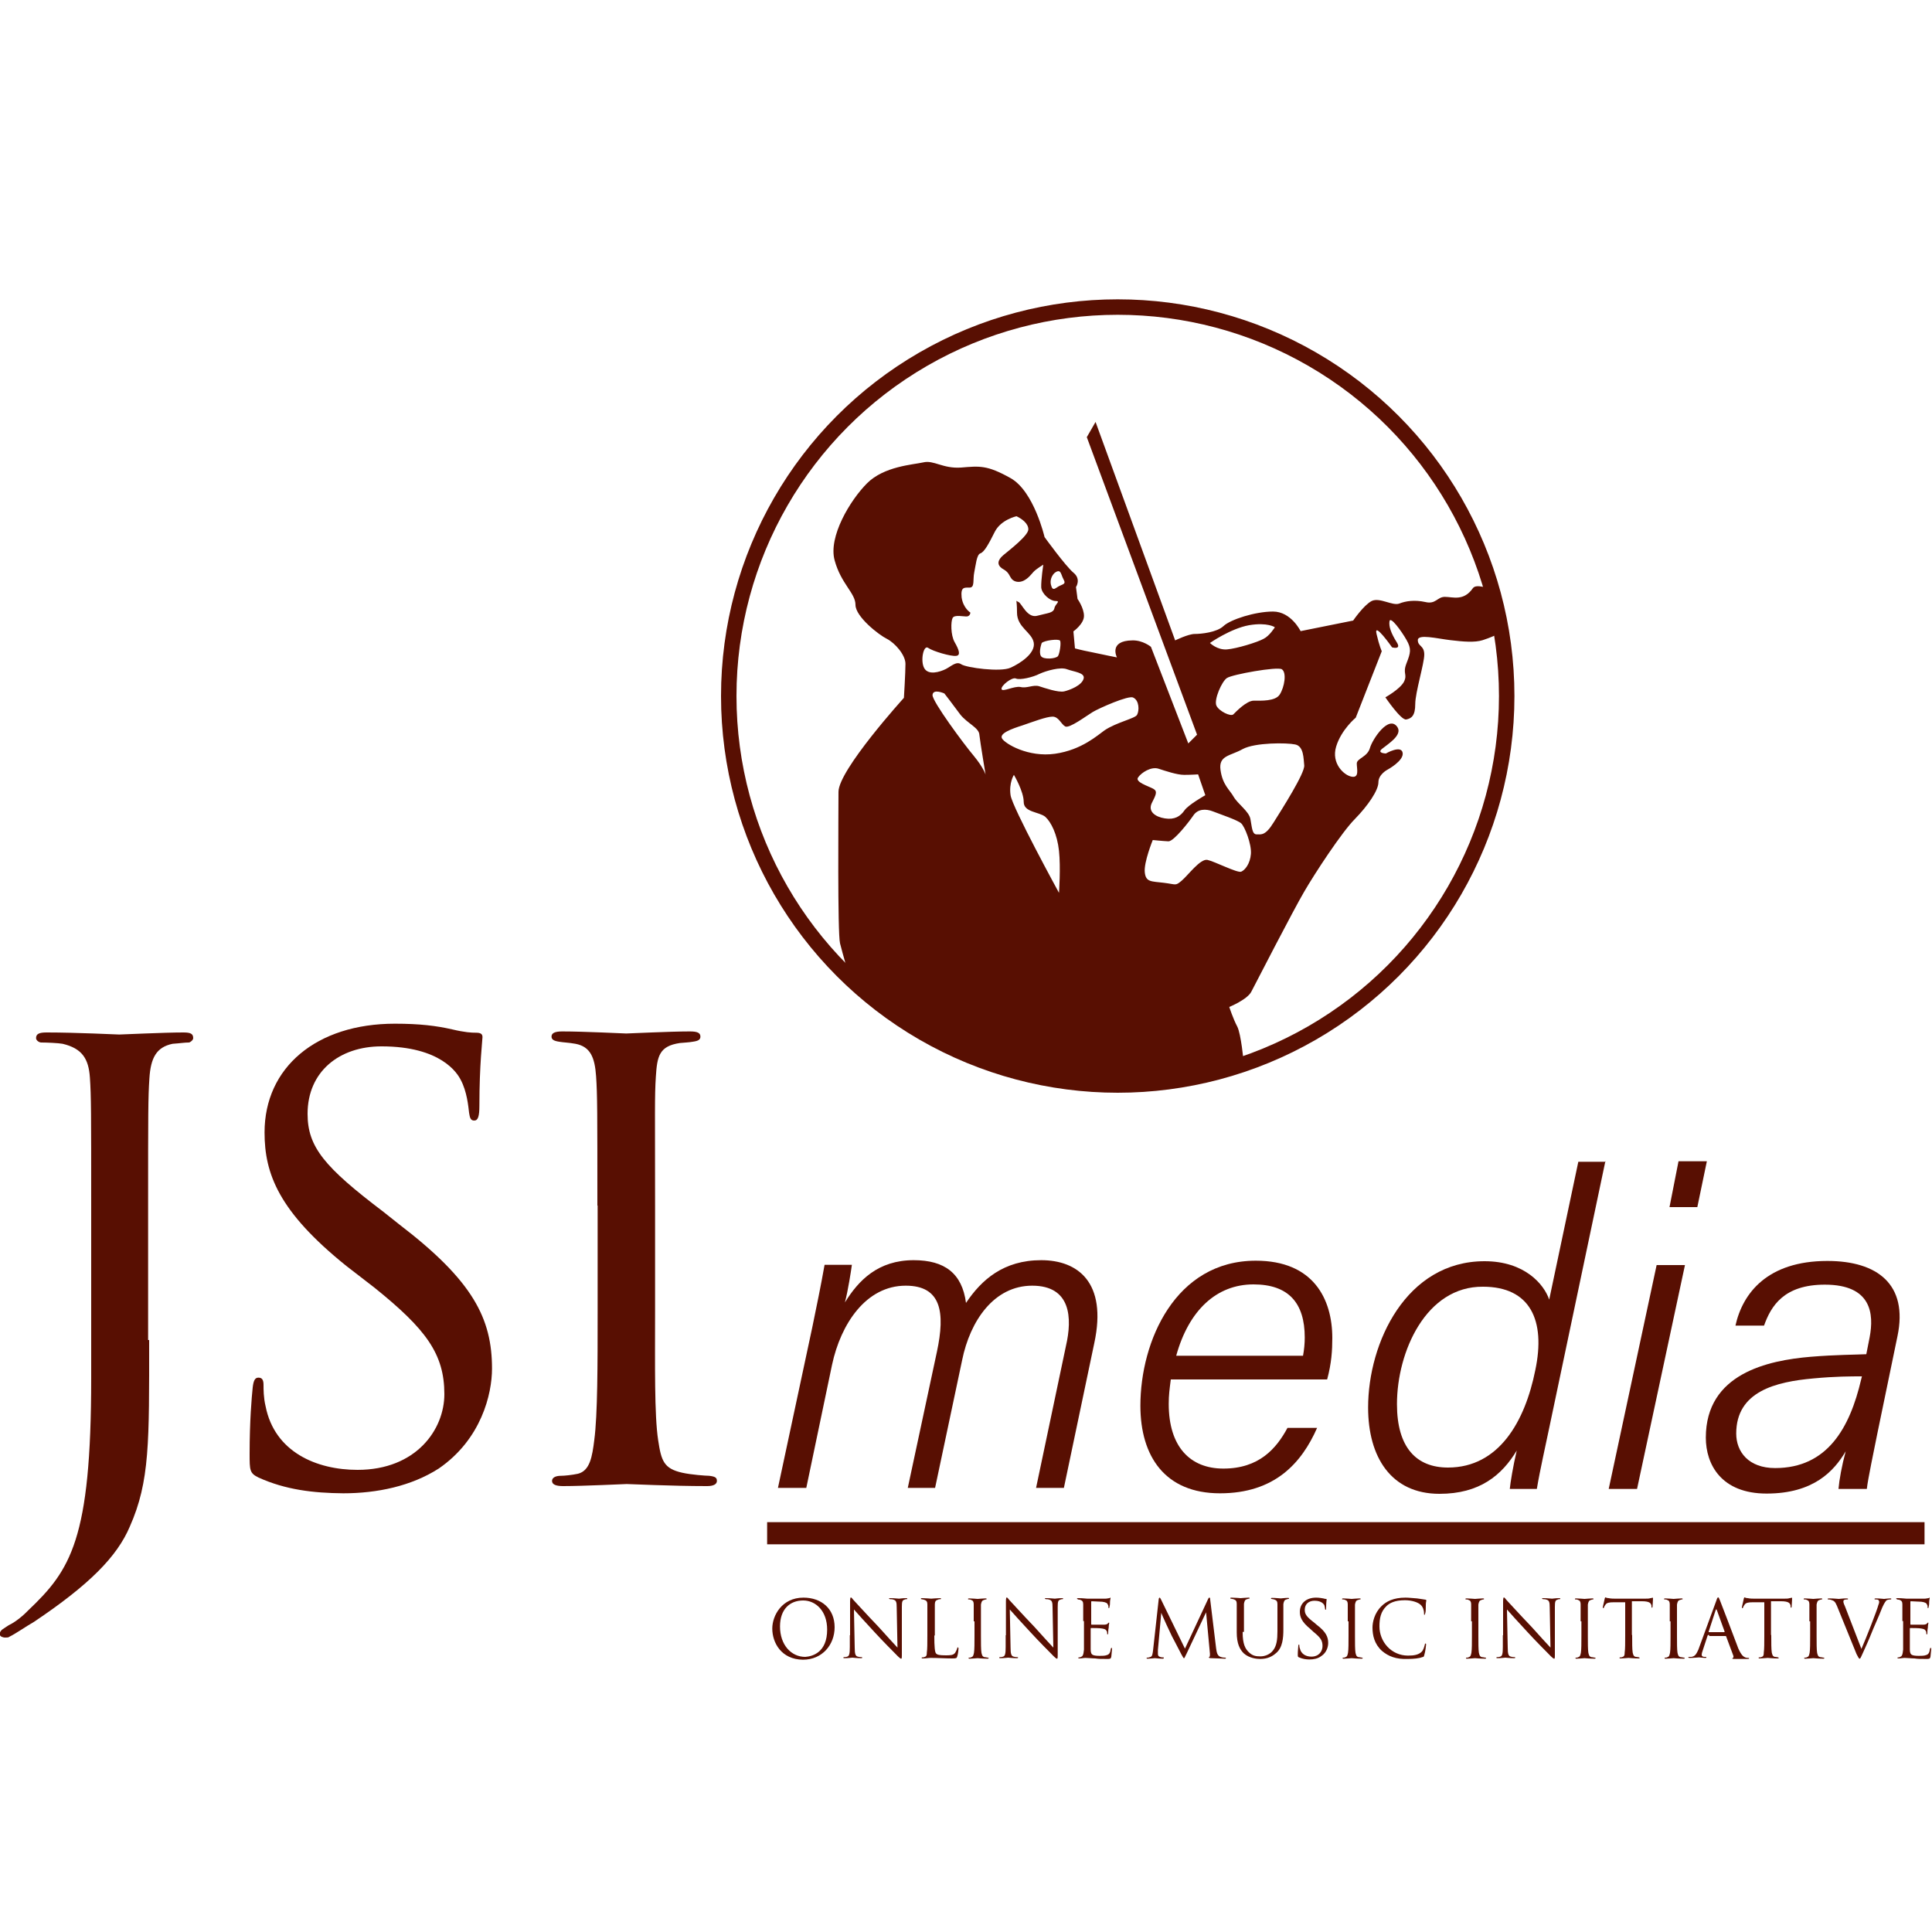 <?xml version="1.0" encoding="utf-8"?>
<!-- Generator: Adobe Illustrator 22.0.1, SVG Export Plug-In . SVG Version: 6.00 Build 0)  -->
<svg version="1.1" id="Layer_1" xmlns="http://www.w3.org/2000/svg" xmlns:xlink="http://www.w3.org/1999/xlink" x="0px" y="0px"
	 viewBox="0 0 750 750" style="enable-background:new 0 0 750 750;" xml:space="preserve">
<style type="text/css">
	.st0{fill:#580F02;}
	.st1{fill:none;stroke:#580F02;stroke-width:6;}
</style>
<g>
	<path class="st0" d="M57.9,520.2c0,39.5,0.3,54.8-7.5,72.4c-5,11.8-15.9,22.7-37.2,37c-3,1.7-7.1,4.6-9.6,5.8
		c-0.3,0.3-0.8,0.3-1.7,0.3c-0.5,0-2-0.3-2-1.3c0-1.7,1.7-2.2,3.5-3.5c2.8-1.3,6-4.1,7.6-5.8c16.4-15.6,24.4-27.4,24.4-90.1v-66.9
		c0-36.2,0-42.5-0.5-49.8c-0.5-7.3-3-11.3-10.6-13.1c-1.7-0.3-6-0.5-8.3-0.5c-0.8,0-2-0.8-2-1.7c0-1.7,1.3-2.2,4.1-2.2
		c11.5,0,27.4,0.8,28.2,0.8c1.2,0,17.3-0.8,24.9-0.8c2.8,0,3.8,0.5,3.8,2.2c0,0.8-1.2,1.7-1.7,1.7c-1.7,0-3.3,0.3-6.3,0.5
		c-6.3,1.3-8.5,5.5-9,13.4c-0.5,7.5-0.5,13.4-0.5,49.6v52H57.9z"/>
	<path class="st0" d="M100.4,573.6c-3.5-1.7-3.5-2.8-3.5-9.3c0-12.6,0.8-21.9,1.2-25.7c0.3-2.5,0.8-3.8,2.2-3.8s2,0.8,2,2.8
		c0,1.7,0,5,0.8,8.3c3.5,17.8,19.8,24.7,35.7,24.7c22.7,0,33.7-15.6,33.7-29.4c0-15.6-7.1-25.2-27.1-41.3l-11-8.5
		c-26.2-21.1-31.7-35.7-31.7-51.8c0-25.2,20.1-42.2,50.6-42.2c9.6,0,16.1,0.8,22.2,2.2c5.1,1.2,7.5,1.3,9.3,1.3s2.5,0.5,2.5,1.7
		s-1.2,10.6-1.2,26.6c0,4.1-0.5,5.8-2,5.8s-1.7-1.2-2-3c-0.3-2.5-0.8-8.3-3.3-12.9c-1.3-2.5-7.6-12.9-30.7-12.9
		c-16.4,0-28.7,9.8-28.7,26.2c0,12.9,6.6,20.7,29.4,38l6.3,5c28.6,21.9,35.9,36.5,35.9,55.9c0,9.8-4.1,27.4-20.7,38.8
		c-10.6,6.8-23.9,9.6-37,9.6C121.5,579.6,110.8,578.3,100.4,573.6z"/>
	<path class="st0" d="M231.9,467.9c0-36.2,0-42.8-0.5-50.1c-0.5-7.3-2.2-11.5-8-12.6c-2.8-0.5-4.6-0.5-6.3-0.8c-2-0.3-3-0.8-3-2
		c0-1.3,1.2-2,4.1-2c8.5,0,24.1,0.8,24.9,0.8c1.2,0,16.9-0.8,24.7-0.8c2.8,0,4.1,0.5,4.1,2c0,1.2-0.8,1.7-3,2c-1.7,0.3-3,0.3-5,0.5
		c-8,1.2-8.8,5.1-9.3,13.1c-0.5,7.5-0.3,13.8-0.3,49.8v41.2c0,21.1-0.3,40.3,1.2,50.1c1.2,8,2.2,11,9.3,12.6
		c3.5,0.8,9.3,1.2,10.5,1.2c2.5,0.3,3,0.8,3,2s-1.2,2-3.8,2c-13.9,0-29.9-0.8-31.2-0.8c-0.8,0-16.9,0.8-24.7,0.8
		c-2.5,0-4.3-0.5-4.3-2c0-1.2,1.2-2,3.5-2c1.3,0,4.3-0.3,6.6-0.8c4.6-1.2,5.5-6.6,6.3-13.1c1.3-9.8,1.3-29.4,1.3-49.8v-41.2H231.9z"
		/>
</g>
<g>
	<path class="st0" d="M315.3,515.4c1.7-8.3,3.3-15.9,4.8-24.4h10.6c-0.3,2.3-1.5,10-2.7,14.6c5.3-8.6,12.9-16.4,26.7-16.4
		c12,0,18.8,5.1,20.3,16.6c6-9,14.6-16.6,29.2-16.6c14.1,0,25.7,8.5,20.6,32.2L413,577.6h-10.8l11.6-55.1c2.5-10.8,2-23.4-13.1-23.4
		c-14.8,0-24.1,13.6-27.2,28.9l-10.5,49.6h-10.6l11.3-52.8c3.3-15.4,1.7-25.7-12.1-25.7c-15.4,0-25.2,14.8-28.6,30.7l-10,47.8h-11
		L315.3,515.4z"/>
	<path class="st0" d="M454.5,535.5c-0.5,4-0.8,6-0.8,9.5c0,16.6,8.3,25.1,21.2,25.1c13.9,0,20.6-7.8,24.9-15.8h11.5
		c-6,13.6-16.4,25.4-37.7,25.4s-30.9-14.3-30.9-34c0-25.1,13.6-56.3,44.8-56.3c22.4,0,29.7,14.9,29.7,30c0,4.8-0.3,9.8-2,16.1
		L454.5,535.5L454.5,535.5z M505.8,526.5c0.5-2.7,0.7-5,0.7-7.3c0-13.4-6.3-20.6-19.9-20.6c-14.3,0-25.1,10-30,27.7h49.3V526.5z"/>
	<path class="st0" d="M623.2,450.8l-21.6,102.6c-1.7,8.3-3.7,16.8-5,24.6h-10.5c0.2-2.3,1.3-9,2.7-14.9c-5.8,9.6-14.4,16.8-30,16.8
		c-18.8,0-27.7-14.3-27.7-33.5c0-25.2,14.8-56.8,45.2-56.8c15.6,0,23.1,9,25.1,14.9l11.3-53.5h10.6V450.8z M542.3,545.1
		c0,16.9,7.6,24.6,19.8,24.6c19.8,0,29.9-17.9,33.9-37.8c4.1-19.4-2-32.4-20.3-32.4C553.6,499.3,542.3,524.7,542.3,545.1z"/>
	<path class="st0" d="M643.1,491.1h11L635.5,578h-11L643.1,491.1z M651.6,450.8h11l-3.7,17.8h-10.8L651.6,450.8z"/>
	<path class="st0" d="M728.8,556.4c-1.3,6.6-3.7,17.8-4.1,21.6h-11c0.3-3.5,1.3-9.1,2.8-14.6c-4.5,7.6-12.4,16.4-30.7,16.4
		c-17.6,0-23.6-11.3-23.6-21.7c0-24.9,24.1-30,40.7-31.4c9.6-0.8,17.6-0.8,21.6-1l1.3-6.6c1.7-9,0.8-20.4-17.4-20.4
		c-15.9,0-20.9,8.3-23.6,15.9h-11.1c2.8-12.6,12.4-25.1,35.7-25.1c19.4,0,31.4,9.1,27.2,29.2L728.8,556.4z M722.8,534.3
		c-4.3,0-10.3,0-18.8,0.8c-14.6,1.3-30,5-30,21.4c0,7.1,4.8,13.4,15.1,13.4c20.3,0,29-15.6,33.4-34.4L722.8,534.3z"/>
	<path class="st0" d="M297.8,599.5v-8.6h449.3v8.6H297.8z"/>
</g>
<g id="Violin_Man">
	<path class="st0" d="M579.7,236.4c1.5,4.1,1,10.1,1,10.1s-2,1-5.1,2c-3.1,1-7.6,0.6-12.6,0c-5.1-0.6-12.6-2.5-12.6,0
		c0,2.5,2.5,2,2.5,5.6c0,3.5-3.5,14.7-3.5,19.2c0,4.6-1.5,5.6-3.5,6s-8.1-8.6-8.1-8.6s5.6-3.1,7.2-6c1.5-3.1-0.6-3.1,1-7.2
		s2-5.6,0-9.1c-2-3.5-6.3-9.4-6.6-7.2c-0.3,2,0.6,4.6,2.8,8.1c2,3.1-1.8,2-1.8,2s-7.3-10.4-6-5.1c1,4.4,2,6.6,2,6.6l-10.1,25.8
		c0,0-5.6,4.6-7.6,11.2s3.1,11.2,6,11.7c3.1,0.6,2-3.1,2-5.1s4.1-2.5,5.1-6c1-3.5,7.4-13.1,10.7-8.1c2,3.1-3.8,6.6-6,8.4
		c-2.1,1.7,1.5,1.8,1.5,1.8s5.9-3.4,6.5-0.3s-5.9,6.6-5.9,6.6s-3.5,1.8-3.5,4.9c0,3.1-4.1,9.1-9.1,14.2
		c-5.1,5.1-15.7,21.3-19.8,28.4c-4.1,7-18.8,35.5-20.4,38.6c-1.5,3.1-8.6,6-8.6,6s1.5,4.6,3.1,7.6c1.5,2.9,2.5,13.8,2.5,13.8
		s-1.5,8.3-53.8,8.6c-58.4,0.6-99.4-42.1-99.4-42.1s-2.5-8.6-3.5-12.6s-0.6-50.3-0.6-58.8s25.4-36.5,25.4-36.5s0.6-9.7,0.6-13.2
		s-4.1-8.1-7.2-9.7c-3.1-1.5-12.2-8.6-12.2-13.2s-5.6-8.1-8.1-17.3c-2.5-9.1,6-23.3,12.6-29.9c6.6-6.6,17.8-7.2,21.8-8.1
		c4.1-1,7.6,2.5,14.7,2c7.2-0.6,10.1-1,19.2,4.1c9.1,5.1,13.2,22.9,13.2,22.9s8.1,11.2,11.2,13.8c3.1,2.5,1,5.6,1,5.6l0.6,4.6
		c0,0,2.5,3.5,2.5,6.6c0,3.1-4.1,6-4.1,6l0.6,6.6c0,0,2,0.6,6.6,1.5c4.6,1,9.7,2,9.7,2s-3.4-6.5,6-6.6c4.1-0.1,7.2,2.5,7.2,2.5
		l14.5,37.5l3.4-3.4l-42.8-115.5l3.4-5.9l30.9,84.8c0,0,5.1-2.5,7.6-2.5s8.6-0.6,11.2-3.1c2.7-2.5,12.2-5.6,19.2-5.6
		c7,0,10.7,7.6,10.7,7.6l20.4-4.1c0,0,4.1-6,7.2-7.6c3.1-1.5,8.1,2,10.7,1c2.5-1,6-1.5,10.1-0.6c4.1,1,4.6-2,7.6-2
		c3.1,0,7.3,1.8,10.9-3.4c1.3-1.8,6.5,0.3,6.5,0.3S578.2,232.3,579.7,236.4z M394.6,200.4c0,0-6,1.3-8.4,6c-2.4,4.8-4.1,7.9-5.6,8.4
		s-1.8,4.6-2.4,7.4c-0.6,2.8,0.3,5.9-1.8,5.9c-2.1,0-3.5-0.3-3.1,3.8c0.6,4.2,3.4,5.9,3.4,5.9s0,1.3-1.3,1.5
		c-1.3,0.1-4.9-0.8-5.6,0.6c-0.7,1.3-0.8,6.6,0.8,9.4s2.5,5.1,0.6,5.3c-2,0.3-9.1-1.8-10.9-3.1c-1.8-1.3-3.1,5.1-1.5,7.9
		s6,1.5,8.4,0.3c2.4-1.3,4.1-3.1,6-1.8c2,1.3,15.2,3.1,19.1,1.3c3.8-1.7,9.7-5.6,9-9.7c-0.7-4.1-6.5-5.9-6.5-11.7
		c0-5.8-0.8-4.6,0.6-4.1c1.3,0.6,3.4,6.5,7.4,5.3c4.1-1.1,6-1,6.5-2.8c0.3-1.8,2.7-2.9,0.4-2.9c-2,0-5.3-2.7-5.5-5.3
		c-0.1-2.8,0.8-8.8,0.8-8.8s-2.8,1.7-3.8,2.8c-1,1.1-2,2.5-3.8,3.4s-4.1,0.6-5.1-1.3s-1.5-2.4-3.4-3.5c-1.8-1.3-1.8-3.1,0.6-5.1
		s9.7-7.6,9.7-10S396.5,201.3,394.6,200.4z M409.3,222.5c0,0-2,1.8-1.3,4.6s1.8,1,3.4,0.3c1.5-0.7,2.4-0.8,1.5-2.4
		c-0.8-1.5-0.8-2.4-1.5-3.1C410.6,221.3,409.3,222.5,409.3,222.5z M494.9,243.5c0,0-2.8-2-10-0.8c-7.2,1.3-15.2,6.9-15.2,6.9
		s2.8,2.8,6.6,2.5c3.8-0.3,11.9-2.8,14.2-4.1C492.8,246.9,494.9,243.5,494.9,243.5z M497.6,259.8c-1.8-1.1-19.2,2-21.3,3.4
		c-2,1.3-5.1,8.4-4.1,10.7c1,2.2,5.6,4.4,6.6,3.4c1-1,5.1-5.3,7.9-5.3c2.8,0,8.4,0.3,10.1-2.4C498.6,266.8,499.6,261.1,497.6,259.8z
		 M420.7,263.3c0.4-2.2-3.8-2.5-6.5-3.5c-2.5-1-8.1,0.6-10.7,1.8c-2.5,1.3-7.6,2.5-9.1,1.8s-5.9,2.8-5.6,4.1s4.9-1.3,7.4-0.8
		c2.5,0.6,4.9-1,7.2-0.3c2.2,0.7,7.4,2.5,9.7,2C415.2,267.9,420.1,266.1,420.7,263.3z M439.9,270.8c-1.7-1-13.2,4.1-15.7,5.6
		c-2.5,1.5-9.1,6.5-10.7,5.6s-2.5-3.8-4.9-3.8c-2.4,0-7.6,2-11.7,3.4c-4.1,1.3-9.1,3.1-7.9,5.1s10.1,7.4,20.6,5.9
		c10.4-1.5,16.6-7.3,19.2-9.1c4.6-3.1,11.9-4.6,12.6-6C442.3,275.9,442.3,271.9,439.9,270.8z M366.6,269.2c0,0-4.4-2-4.6,0.6
		c-0.1,2.5,12.2,19.1,16,23.6c3.8,4.6,4.6,7.3,4.6,7.3s-2.1-12.6-2.4-15.4c-0.1-2.8-4.6-4.4-7.4-7.9
		C370.1,273.7,366.6,269.2,366.6,269.2z M404.4,249.6c0,0-1.3,3.5-0.3,5.1c1,1.5,5.9,1,6.6,0c0.7-1,1.3-5.3,0.8-6
		C411,247.9,405.4,248.6,404.4,249.6z M447.5,326.1c0,0-3.5,8.6-3.1,12.5c0.4,3.9,2.5,3.5,7.4,4.1c4.9,0.6,4.4,1.3,6.9-0.8
		s7.2-8.6,10-8.1c2.8,0.6,11.5,5.1,13.1,4.6c1.5-0.6,3.5-3.1,3.8-6.9c0.3-3.8-2.4-10.7-3.8-11.9c-1.5-1.3-8.1-3.5-10.9-4.6
		s-5.9-1-7.6,1.5c-1.7,2.5-7.6,10.1-9.7,10.1C451.4,326.5,447.5,326.1,447.5,326.1z M502.8,289c-3.2-0.7-15.6-0.8-20.4,1.8
		c-4.8,2.7-9.4,2.4-8.6,8.1c0.8,5.8,3.5,7.6,5.1,10.4s5.9,5.6,6.5,8.6s0.6,6,2.4,6s3.4,0.6,6.6-4.6c3.2-5.1,12.2-19.2,11.9-22.2
		C506,294.6,506.2,289.7,502.8,289z M459.7,300.8c-2.8,0-7.2-1.5-10-2.4s-6.6,1.5-7.9,3.4c-1.3,1.8,4.1,3.4,5.9,4.4s1,2.4-0.6,5.6
		c-1.5,3.2,1.3,5.3,5.1,5.9c3.8,0.6,6-0.8,7.6-3.1c1.5-2.2,8.1-5.9,8.1-5.9l-2.8-8.1C465.3,300.6,462.5,300.8,459.7,300.8z
		 M393.6,300.8c0,0-2,3.1-1.3,7.9c0.7,4.8,18.8,37.9,18.8,37.9s0.7-9.8,0-16.3c-0.7-6.5-3.1-11.2-5.3-13.2c-2.4-2-8.4-1.7-8.4-5.8
		S393.6,300.8,393.6,300.8z"/>
	<circle class="st1" cx="433.9" cy="270.2" r="151"/>
</g>
<g>
	<path class="st0" d="M299.8,632.2c0-5,3.7-12,12.1-12c7,0,12.1,4.3,12.1,11.5c0,6.8-4.8,12.6-12.3,12.6
		C303.3,644.2,299.8,637.7,299.8,632.2z M321.1,632.6c0-7.3-4.5-11.3-9.3-11.3c-5.1,0-9,3.3-9,10.1c0,7.1,4.3,11.8,9.8,11.8
		C315.4,643,321.1,641.5,321.1,632.6z"/>
	<path class="st0" d="M330,634.7c0-11.1,0-7.1,0-13.1c0-1.2,0.2-1.5,0.3-1.5c0.2,0,0.8,0.7,1,1c0.5,0.5,5,5.5,9.8,10.5
		c3,3.3,6.3,7,7.3,8l-0.3-15.6c0-2-0.2-2.7-1.2-3c-0.5-0.2-1-0.2-1.3-0.2c-0.3,0-0.5-0.2-0.5-0.2c0-0.2,0.2-0.2,0.7-0.2
		c1.3,0,2.8,0.2,3.2,0.2c0.3,0,1.3-0.2,2.7-0.2c0.3,0,0.5,0,0.5,0.2s-0.2,0.2-0.3,0.2c-0.2,0-0.5,0-0.8,0.2c-0.8,0.2-1,0.7-1,2.8
		v17.9c0,2,0,2.2-0.3,2.2c-0.2,0-0.7-0.3-2.3-2c-0.3-0.3-4.8-4.8-8-8.3c-3.5-3.8-7-7.6-8-8.8l0.3,14.8c0,2.5,0.3,3.3,1.2,3.5
		c0.7,0.2,1.3,0.2,1.5,0.2s0.2,0,0.2,0.2s-0.2,0.2-0.5,0.2c-1.8,0-3-0.2-3.3-0.2c-0.3,0-1.5,0.2-3,0.2c-0.3,0-0.5,0-0.5-0.2
		s0.2-0.2,0.2-0.2c0.2,0,0.8,0,1.3-0.2c0.8-0.2,1-1.2,1-3.8v-4.5H330z"/>
	<path class="st0" d="M362.7,634.9c0,4.5,0.2,6.5,0.7,7c0.5,0.5,1.3,0.7,3.7,0.7c1.7,0,3,0,3.7-1c0.3-0.5,0.7-1.3,0.8-1.8
		c0-0.2,0.2-0.3,0.3-0.3s0.2,0.2,0.2,0.5c0,0.3-0.2,2.2-0.5,3c-0.2,0.7-0.3,0.8-2,0.8c-2.7,0-5.3-0.2-8.3-0.2c-1,0-1.8,0.2-3,0.2
		c-0.3,0-0.5,0-0.5-0.2c0-0.2,0-0.2,0.2-0.2c0.3,0,0.7,0,1-0.2c0.7-0.2,0.8-0.8,0.8-1.7c0.2-1.3,0.2-3.7,0.2-6.6v-5.5
		c0-4.8,0-5.6,0-6.6s-0.3-1.5-1.3-1.8c-0.2,0-0.8-0.2-1-0.2c-0.2,0-0.2,0-0.2-0.2s0.2-0.2,0.5-0.2c1.3,0,3.3,0.2,3.5,0.2
		s2.3-0.2,3.3-0.2c0.3,0,0.5,0,0.5,0.2s-0.2,0.2-0.2,0.2c-0.2,0-0.7,0-1,0.2c-0.8,0.2-1.2,0.7-1.2,1.8c0,1,0,1.8,0,6.6v5.5H362.7z"
		/>
	<path class="st0" d="M378,629.4c0-4.8,0-5.6,0-6.6s-0.3-1.5-1-1.7c-0.3-0.2-0.7-0.2-1-0.2c-0.2,0-0.2,0-0.2-0.2s0.2-0.2,0.5-0.2
		c1,0,3,0.2,3.2,0.2c0.2,0,2.2-0.2,3-0.2c0.3,0,0.5,0,0.5,0.2s-0.2,0.2-0.2,0.2c-0.2,0-0.3,0-0.8,0.2c-0.8,0.2-1,0.7-1.2,1.8
		c0,1,0,1.8,0,6.6v5.5c0,3,0,5.3,0.2,6.6c0.2,0.8,0.3,1.5,1.2,1.7c0.5,0,1,0.2,1.3,0.2c0.3,0,0.3,0.2,0.3,0.2c0,0.2-0.2,0.2-0.5,0.2
		c-1.7,0-3.7-0.2-3.8-0.2c-0.2,0-2.2,0.2-3,0.2c-0.3,0-0.5,0-0.5-0.2s0-0.2,0.3-0.2c0.2,0,0.5,0,0.8-0.2c0.7-0.2,0.8-0.8,1-1.7
		c0.2-1.3,0.2-3.7,0.2-6.6v-5.6H378z"/>
	<path class="st0" d="M390.5,634.7c0-11.1,0-7.1,0-13.1c0-1.2,0.2-1.5,0.3-1.5c0.2,0,0.8,0.7,1,1c0.5,0.5,5,5.5,9.8,10.5
		c3,3.3,6.3,7,7.3,8l-0.3-15.6c0-2-0.2-2.7-1.2-3c-0.5-0.2-1-0.2-1.3-0.2c-0.3,0-0.5-0.2-0.5-0.2c0-0.2,0.2-0.2,0.7-0.2
		c1.3,0,2.8,0.2,3.2,0.2c0.3,0,1.3-0.2,2.7-0.2c0.3,0,0.5,0,0.5,0.2s-0.2,0.2-0.3,0.2c-0.2,0-0.5,0-0.8,0.2c-0.8,0.2-1,0.7-1,2.8
		v17.9c0,2,0,2.2-0.3,2.2c-0.2,0-0.7-0.3-2.3-2c-0.3-0.3-4.8-4.8-8-8.3c-3.5-3.8-7-7.6-8-8.8l0.3,14.8c0,2.5,0.3,3.3,1.2,3.5
		c0.7,0.2,1.3,0.2,1.5,0.2c0.2,0,0.2,0,0.2,0.2s-0.2,0.2-0.5,0.2c-1.8,0-3-0.2-3.3-0.2s-1.5,0.2-3,0.2c-0.3,0-0.5,0-0.5-0.2
		s0.2-0.2,0.2-0.2c0.2,0,0.8,0,1.3-0.2c0.8-0.2,1-1.2,1-3.8v-4.5H390.5z"/>
	<path class="st0" d="M420.5,629.4c0-4.8,0-5.6,0-6.6s-0.3-1.5-1.3-1.8c-0.2,0-0.7,0-0.8-0.2c-0.2,0-0.3,0-0.3-0.2s0.2-0.2,0.5-0.2
		c0.7,0,1.5,0,3.5,0.2c0.2,0,6.3,0,7,0c0.7,0,1.2-0.2,1.5-0.2c0.3,0,0.2-0.2,0.3-0.2c0.2,0,0.2,0.2,0.2,0.3s-0.2,0.7-0.2,1.5
		c0,0.5,0,1-0.2,1.8c0,0.3-0.2,0.5-0.2,0.5c-0.2,0-0.2-0.2-0.2-0.3c0-0.3,0-0.8-0.2-1c-0.2-0.7-0.8-1-2.2-1.2
		c-0.5,0-3.8-0.2-4.1-0.2c-0.2,0-0.2,0.2-0.2,0.3v8.5c0,0.2,0,0.3,0.2,0.3c0.3,0,4.1,0,4.8,0c0.8,0,1.2-0.2,1.5-0.5
		c0.2-0.2,0.2-0.3,0.3-0.3c0.2,0,0.2,0,0.2,0.2c0,0.2-0.2,0.7-0.2,1.7c-0.2,1-0.2,1.7-0.2,2.2c0,0.3-0.2,0.5-0.2,0.5
		c-0.2,0-0.2-0.2-0.2-0.5c0-0.3,0-0.7-0.2-0.8c-0.2-0.5-0.5-0.8-1.7-1c-0.8-0.2-3.8-0.2-4.3-0.2c-0.2,0-0.2,0.2-0.2,0.2v2.7
		c0,1,0,4.6,0,5.3c0,1.3,0.2,2,1,2.3c0.5,0.2,1.3,0.3,2.5,0.3c1,0,2,0,2.8-0.3c1-0.3,1.3-1,1.5-2.3c0-0.3,0.2-0.5,0.3-0.5
		c0.2,0,0.2,0.2,0.2,0.5c0,0.2-0.2,2.3-0.3,3c-0.2,0.8-0.5,0.8-1.7,0.8c-2.3,0-3.3,0-4.5-0.2c-1.2,0-2.7-0.2-3.8-0.2
		c-0.7,0-1.5,0.2-2.3,0.2c-0.3,0-0.5,0-0.5-0.2s0.2-0.2,0.3-0.2c0.3,0,0.5,0,0.7-0.2c0.7-0.2,1-0.7,1.2-2.8c0-1.2,0-2.8,0-5.5v-5.6
		H420.5z"/>
	<path class="st0" d="M472.1,639.9c0.2,1.2,0.3,2.8,1.7,3.3c0.8,0.3,1.7,0.3,1.8,0.3s0.3,0,0.3,0.2s-0.2,0.2-0.5,0.2
		c-0.7,0-4.1-0.2-5.3-0.2c-0.7,0-0.8-0.2-0.8-0.3s0-0.2,0.2-0.2c0.2-0.2,0.2-0.5,0.2-1.2l-1.5-16.1l-7.6,16.1
		c-0.7,1.3-0.7,1.7-1,1.7c-0.2,0-0.3-0.3-1-1.5c-0.8-1.5-3.5-6.8-3.7-7.1c-0.3-0.5-3.8-8.1-4.1-9l-1.3,14.4c0,0.5,0,1,0,1.5
		c0,0.8,0.3,1,0.8,1.2c0.5,0.2,1,0.2,1.2,0.2c0.2,0,0.3,0,0.3,0.2s-0.2,0.3-0.5,0.3c-1.2,0-2.7-0.2-3-0.2s-1.8,0.2-2.7,0.2
		c-0.3,0-0.5,0-0.5-0.2s0.2-0.2,0.3-0.2c0.2,0,0.5,0,1-0.2c1-0.2,1-1.3,1.2-2.5l2.2-19.9c0-0.3,0.2-0.7,0.3-0.7
		c0.2,0,0.3,0.2,0.5,0.5L460,640l9-19.3c0.2-0.3,0.2-0.5,0.5-0.5c0.2,0,0.3,0.2,0.3,0.8L472.1,639.9z"/>
	<path class="st0" d="M482.4,633.7c0,4.5,1,6.3,2.3,7.6c1.5,1.5,2.8,1.7,4.6,1.7c1.8,0,3.7-0.8,4.8-2.2c1.5-1.8,1.8-4.3,1.8-7.5v-4
		c0-4.8,0-5.6,0-6.6s-0.3-1.5-1.3-1.8c-0.2,0-0.8-0.2-1-0.2s-0.2,0-0.2-0.2s0.2-0.2,0.5-0.2c1.3,0,3,0.2,3.3,0.2
		c0.2,0,1.7-0.2,2.7-0.2c0.3,0,0.5,0,0.5,0.2s-0.2,0.2-0.2,0.2c-0.2,0-0.3,0-0.8,0.2c-0.8,0.2-1,0.7-1.2,1.8c0,1,0,1.8,0,6.6v3.3
		c0,3.3-0.3,7-2.8,9.1c-2.2,2-4.5,2.3-6.3,2.3c-1,0-4.1-0.2-6.3-2.2c-1.5-1.5-2.7-3.7-2.7-8.1v-4.5c0-4.8,0-5.6,0-6.6
		s-0.3-1.5-1.3-1.8c-0.2,0-0.8-0.2-1-0.2s-0.2,0-0.2-0.2s0.2-0.2,0.5-0.2c1.3,0,3.3,0.2,3.5,0.2c0.3,0,2.2-0.2,3-0.2
		c0.3,0,0.5,0,0.5,0.2s-0.2,0.2-0.2,0.2c-0.2,0-0.3,0-0.8,0.2c-0.8,0.2-1,0.7-1.2,1.8c0,1,0,1.8,0,6.6v4.3H482.4z"/>
	<path class="st0" d="M504.3,643.4c-0.5-0.2-0.5-0.3-0.5-1.2c0-1.5,0.2-2.8,0.2-3.3c0-0.3,0.2-0.5,0.2-0.5c0.2,0,0.2,0.2,0.2,0.3
		c0,0.3,0,0.7,0.2,1.2c0.5,2.3,2.5,3.2,4.5,3.2c3,0,4.3-2.2,4.3-4.1c0-2.2-0.8-3.3-3.5-5.5l-1.3-1.2c-3.3-2.7-4-4.6-4-6.6
		c0-3.3,2.5-5.5,6.3-5.5c1.2,0,2.2,0.2,2.8,0.3c0.7,0.2,0.8,0.2,1,0.2s0.3,0,0.3,0.2c0,0.2-0.2,1.2-0.2,3.3c0,0.5,0,0.7-0.2,0.7
		s-0.2-0.2-0.2-0.3c0-0.3-0.2-1.2-0.3-1.5c-0.2-0.3-1-1.7-3.8-1.7c-2.2,0-3.8,1.3-3.8,3.5c0,1.8,0.8,2.8,3.8,5.1l0.8,0.7
		c3.7,2.8,4.5,4.8,4.5,7.1c0,1.3-0.5,3.7-2.7,5.1c-1.3,1-3,1.3-4.6,1.3C507,644.2,505.7,644,504.3,643.4z"/>
	<path class="st0" d="M523.2,629.4c0-4.8,0-5.6,0-6.6s-0.3-1.5-1-1.7c-0.3-0.2-0.7-0.2-1-0.2c-0.2,0-0.2,0-0.2-0.2s0.2-0.2,0.5-0.2
		c1,0,3,0.2,3.2,0.2c0.2,0,2.2-0.2,3-0.2c0.3,0,0.5,0,0.5,0.2s-0.2,0.2-0.2,0.2c-0.2,0-0.3,0-0.8,0.2c-0.8,0.2-1,0.7-1.2,1.8
		c0,1,0,1.8,0,6.6v5.5c0,3,0,5.3,0.2,6.6c0.2,0.8,0.3,1.5,1.2,1.7c0.5,0,1,0.2,1.3,0.2s0.3,0.2,0.3,0.2c0,0.2-0.2,0.2-0.5,0.2
		c-1.7,0-3.7-0.2-3.8-0.2s-2.2,0.2-3,0.2c-0.3,0-0.5,0-0.5-0.2s0-0.2,0.3-0.2c0.2,0,0.5,0,0.8-0.2c0.7-0.2,0.8-0.8,1-1.7
		c0.2-1.3,0.2-3.7,0.2-6.6v-5.6H523.2z"/>
	<path class="st0" d="M536.5,640.9c-3-2.7-3.7-6.1-3.7-9.1c0-2,0.7-5.6,3.5-8.3c1.8-1.8,4.6-3.3,9.3-3.3c1.2,0,3,0.2,4.5,0.3
		c1.2,0.2,2.2,0.3,3.3,0.5c0.2,0,0.3,0.2,0.3,0.3c0,0.2-0.2,0.7-0.2,1.7s0,2.7-0.2,3.2c-0.2,0.5-0.2,0.7-0.3,0.7
		c-0.2,0-0.2-0.2-0.2-0.7c0-1.2-0.5-2.5-1.3-3.2c-1-1-3.5-1.8-6.1-1.8c-4.1,0-6,1.2-7.1,2.2c-2.3,2.2-2.8,4.8-2.8,8
		c0,5.8,4.5,11.3,11.1,11.3c2.3,0,4.1-0.3,5.3-1.5c0.7-0.7,1-2,1.2-2.7c0-0.3,0.2-0.5,0.3-0.5c0.2,0,0.2,0.2,0.2,0.5
		c0,0.2-0.3,2.8-0.7,4c-0.2,0.7-0.2,0.7-0.8,0.8c-1.2,0.5-3.5,0.7-5.5,0.7C542,644.2,539,643,536.5,640.9z"/>
	<path class="st0" d="M571.1,629.4c0-4.8,0-5.6,0-6.6s-0.3-1.5-1-1.7c-0.3-0.2-0.7-0.2-1-0.2c-0.2,0-0.2,0-0.2-0.2s0.2-0.2,0.5-0.2
		c1,0,3,0.2,3.2,0.2c0.2,0,2.2-0.2,3-0.2c0.3,0,0.5,0,0.5,0.2s-0.2,0.2-0.2,0.2c-0.2,0-0.3,0-0.8,0.2c-0.8,0.2-1,0.7-1.2,1.8
		c0,1,0,1.8,0,6.6v5.5c0,3,0,5.3,0.2,6.6c0.2,0.8,0.3,1.5,1.2,1.7c0.5,0,1,0.2,1.3,0.2c0.3,0,0.3,0.2,0.3,0.2c0,0.2-0.2,0.2-0.5,0.2
		c-1.7,0-3.7-0.2-3.8-0.2s-2.2,0.2-3,0.2c-0.3,0-0.5,0-0.5-0.2s0-0.2,0.3-0.2c0.2,0,0.5,0,0.8-0.2c0.7-0.2,0.8-0.8,1-1.7
		c0.2-1.3,0.2-3.7,0.2-6.6v-5.6H571.1z"/>
	<path class="st0" d="M583.5,634.7c0-11.1,0-7.1,0-13.1c0-1.2,0.2-1.5,0.3-1.5c0.2,0,0.8,0.7,1,1c0.5,0.5,5,5.5,9.8,10.5
		c3,3.3,6.3,7,7.3,8l-0.3-15.6c0-2-0.2-2.7-1.2-3c-0.5-0.2-1-0.2-1.3-0.2s-0.5-0.2-0.5-0.2c0-0.2,0.2-0.2,0.7-0.2
		c1.3,0,2.8,0.2,3.2,0.2s1.3-0.2,2.7-0.2c0.3,0,0.5,0,0.5,0.2s-0.2,0.2-0.3,0.2c-0.2,0-0.5,0-0.8,0.2c-0.8,0.2-1,0.7-1,2.8v17.9
		c0,2,0,2.2-0.3,2.2c-0.2,0-0.7-0.3-2.3-2c-0.3-0.3-4.8-4.8-8-8.3c-3.5-3.8-7-7.6-8-8.8l0.3,14.8c0,2.5,0.3,3.3,1.2,3.5
		c0.7,0.2,1.3,0.2,1.5,0.2c0.2,0,0.2,0,0.2,0.2s-0.2,0.2-0.5,0.2c-1.8,0-3-0.2-3.3-0.2c-0.3,0-1.5,0.2-3,0.2c-0.3,0-0.5,0-0.5-0.2
		s0.2-0.2,0.2-0.2c0.2,0,0.8,0,1.3-0.2c0.8-0.2,1-1.2,1-3.8v-4.5H583.5z"/>
	<path class="st0" d="M613.6,629.4c0-4.8,0-5.6,0-6.6s-0.3-1.5-1-1.7c-0.3-0.2-0.7-0.2-1-0.2c-0.2,0-0.2,0-0.2-0.2s0.2-0.2,0.5-0.2
		c1,0,3,0.2,3.2,0.2c0.2,0,2.2-0.2,3-0.2c0.3,0,0.5,0,0.5,0.2s-0.2,0.2-0.2,0.2c-0.2,0-0.3,0-0.8,0.2c-0.8,0.2-1,0.7-1.2,1.8
		c0,1,0,1.8,0,6.6v5.5c0,3,0,5.3,0.2,6.6c0.2,0.8,0.3,1.5,1.2,1.7c0.5,0,1,0.2,1.3,0.2c0.3,0,0.3,0.2,0.3,0.2c0,0.2-0.2,0.2-0.5,0.2
		c-1.7,0-3.7-0.2-3.8-0.2s-2.2,0.2-3,0.2c-0.3,0-0.5,0-0.5-0.2s0-0.2,0.3-0.2c0.2,0,0.5,0,0.8-0.2c0.7-0.2,0.8-0.8,1-1.7
		c0.2-1.3,0.2-3.7,0.2-6.6v-5.6H613.6z"/>
	<path class="st0" d="M633.6,634.9c0,3,0,5.3,0.2,6.6c0.2,0.8,0.3,1.5,1.2,1.7c0.5,0,1.2,0.2,1.3,0.2s0.2,0.2,0.2,0.2
		c0,0.2-0.2,0.2-0.5,0.2c-1.7,0-3.7-0.2-3.8-0.2s-2.2,0.2-3,0.2c-0.3,0-0.5,0-0.5-0.2s0-0.2,0.2-0.2c0.3,0,0.7,0,1-0.2
		c0.7-0.2,0.8-0.8,0.8-1.7c0.2-1.3,0.2-3.7,0.2-6.6v-12.9c-1.5,0-3,0-4.5,0c-1.8,0-2.7,0.2-3.2,1c-0.3,0.5-0.5,0.7-0.5,1
		c-0.2,0.2-0.2,0.3-0.3,0.3s-0.2-0.2-0.2-0.3c0-0.3,0.7-3,0.7-3.2s0.2-0.7,0.3-0.7c0.2,0,0.5,0.3,1.3,0.3c0.8,0.2,2,0.2,2.5,0.2
		h11.5c1,0,1.7,0,2.2-0.2c0.5,0,0.7-0.2,0.8-0.2s0.2,0.2,0.2,0.3c0,1-0.2,3-0.2,3.3s-0.2,0.3-0.2,0.3c-0.2,0-0.2-0.2-0.2-0.5
		c0-0.2,0-0.2,0-0.3c-0.2-1-0.8-1.7-3.8-1.7c-1.3,0-2.7,0-3.8,0v13.1H633.6z"/>
	<path class="st0" d="M648.2,629.4c0-4.8,0-5.6,0-6.6s-0.3-1.5-1-1.7c-0.3-0.2-0.7-0.2-1-0.2c-0.2,0-0.2,0-0.2-0.2s0.2-0.2,0.5-0.2
		c1,0,3,0.2,3.2,0.2c0.2,0,2.2-0.2,3-0.2c0.3,0,0.5,0,0.5,0.2s-0.2,0.2-0.2,0.2c-0.2,0-0.3,0-0.8,0.2c-0.8,0.2-1,0.7-1.2,1.8
		c0,1,0,1.8,0,6.6v5.5c0,3,0,5.3,0.2,6.6c0.2,0.8,0.3,1.5,1.2,1.7c0.5,0,1,0.2,1.3,0.2s0.3,0.2,0.3,0.2c0,0.2-0.2,0.2-0.5,0.2
		c-1.7,0-3.7-0.2-3.8-0.2s-2.2,0.2-3,0.2c-0.3,0-0.5,0-0.5-0.2s0-0.2,0.3-0.2c0.2,0,0.5,0,0.8-0.2c0.7-0.2,0.8-0.8,1-1.7
		c0.2-1.3,0.2-3.7,0.2-6.6v-5.6H648.2z"/>
	<path class="st0" d="M663.2,634.7c-0.2,0-0.2,0.2-0.3,0.2l-1.8,5.5c-0.3,0.8-0.5,1.5-0.5,2c0,0.7,0.7,0.8,1.2,0.8
		c0.2,0,0.2,0,0.3,0c0.3,0,0.3,0,0.3,0.2s-0.3,0.2-0.5,0.2c-0.7,0-2-0.2-2.3-0.2c-0.3,0-2,0.2-3.5,0.2c-0.3,0-0.7,0-0.7-0.2
		s0.2-0.2,0.5-0.2c0.2,0,0.5,0,0.7,0c1.5-0.2,2-1.3,2.7-2.8l7-19.1c0.3-1,0.5-1.2,0.7-1.2c0.2,0,0.3,0.2,0.7,1.2
		c0.5,1.2,5.3,13.8,7.1,18.6c1.2,2.7,2,3.2,2.7,3.5c0.5,0.2,1,0.2,1.2,0.2c0.2,0,0.3,0,0.3,0.2s-0.3,0.2-0.7,0.2c-0.5,0-2.7,0-4.8,0
		c-0.7,0-1,0-1-0.2s0.2-0.2,0.2-0.2c0.2,0,0.3-0.3,0.2-0.8l-2.8-7.5c0-0.2-0.2-0.2-0.3-0.2h-6.3V634.7z M669.3,633.6
		c0.2,0,0.2-0.2,0.2-0.2l-3-8.3c-0.2-0.5-0.3-0.5-0.5,0l-2.7,8.3c0,0.2,0,0.2,0.2,0.2H669.3z"/>
	<path class="st0" d="M687.6,634.9c0,3,0,5.3,0.2,6.6c0.2,0.8,0.3,1.5,1.2,1.7c0.5,0,1.2,0.2,1.3,0.2s0.2,0.2,0.2,0.2
		c0,0.2-0.2,0.2-0.5,0.2c-1.7,0-3.7-0.2-3.8-0.2s-2.2,0.2-3,0.2c-0.3,0-0.5,0-0.5-0.2s0-0.2,0.2-0.2c0.3,0,0.7,0,1-0.2
		c0.7-0.2,0.8-0.8,0.8-1.7c0.2-1.3,0.2-3.7,0.2-6.6v-12.9c-1.5,0-3,0-4.5,0c-1.8,0-2.7,0.2-3.2,1c-0.3,0.5-0.5,0.7-0.5,1
		c-0.2,0.2-0.2,0.3-0.3,0.3c-0.2,0-0.2-0.2-0.2-0.3c0-0.3,0.7-3,0.7-3.2s0.2-0.7,0.3-0.7c0.2,0,0.5,0.3,1.3,0.3
		c0.8,0.2,2,0.2,2.5,0.2h11.5c1,0,1.7,0,2.2-0.2c0.5,0,0.7-0.2,0.8-0.2s0.2,0.2,0.2,0.3c0,1-0.2,3-0.2,3.3s-0.2,0.3-0.2,0.3
		c-0.2,0-0.2-0.2-0.2-0.5c0-0.2,0-0.2,0-0.3c-0.2-1-0.8-1.7-3.8-1.7c-1.3,0-2.7,0-3.8,0v13.1H687.6z"/>
	<path class="st0" d="M702.4,629.4c0-4.8,0-5.6,0-6.6s-0.3-1.5-1-1.7c-0.3-0.2-0.7-0.2-1-0.2c-0.2,0-0.2,0-0.2-0.2s0.2-0.2,0.5-0.2
		c1,0,3,0.2,3.2,0.2c0.2,0,2.2-0.2,3-0.2c0.3,0,0.5,0,0.5,0.2s-0.2,0.2-0.2,0.2c-0.2,0-0.3,0-0.8,0.2c-0.8,0.2-1,0.7-1.2,1.8
		c0,1,0,1.8,0,6.6v5.5c0,3,0,5.3,0.2,6.6c0.2,0.8,0.3,1.5,1.2,1.7c0.5,0,1,0.2,1.3,0.2s0.3,0.2,0.3,0.2c0,0.2-0.2,0.2-0.5,0.2
		c-1.7,0-3.7-0.2-3.8-0.2s-2.2,0.2-3,0.2c-0.3,0-0.5,0-0.5-0.2s0-0.2,0.3-0.2c0.2,0,0.5,0,0.8-0.2c0.7-0.2,0.8-0.8,1-1.7
		c0.2-1.3,0.2-3.7,0.2-6.6v-5.6H702.4z"/>
	<path class="st0" d="M713.1,623.4c-0.7-1.7-1.2-2-2.2-2.3c-0.5-0.2-1-0.2-1.2-0.2c-0.2,0-0.2-0.2-0.2-0.2c0-0.2,0.3-0.2,0.8-0.2
		c1.5,0,3.2,0.2,3.5,0.2c0.3,0,1.7-0.2,2.8-0.2c0.5,0,0.8,0,0.8,0.2s-0.2,0.2-0.3,0.2c-0.3,0-0.8,0-1.2,0.2
		c-0.3,0.2-0.3,0.3-0.3,0.7c0,0.3,0.3,1.2,0.7,2l6.3,16.3c1.8-4.1,6-14.8,6.6-17.1c0.2-0.5,0.3-0.8,0.3-1.2c0-0.2-0.2-0.5-0.3-0.7
		c-0.3-0.2-0.8-0.2-1.2-0.2c-0.2,0-0.3,0-0.3-0.2s0.2-0.2,0.7-0.2c1.2,0,2.7,0.2,3,0.2c0.2,0,1.5-0.2,2.3-0.2c0.3,0,0.5,0,0.5,0.2
		s-0.2,0.2-0.3,0.2c-0.2,0-0.8,0-1.5,0.3c-0.3,0.3-0.8,0.8-1.7,2.8c-0.3,0.8-1.8,4.5-3.5,8.3c-1.8,4.5-3.3,7.8-4,9.3
		c-0.8,1.8-1,2.3-1.3,2.3s-0.5-0.5-1.2-1.8L713.1,623.4z"/>
	<path class="st0" d="M738.5,629.4c0-4.8,0-5.6,0-6.6s-0.3-1.5-1.3-1.8c-0.2,0-0.7,0-0.8-0.2c-0.2,0-0.3,0-0.3-0.2s0.2-0.2,0.5-0.2
		c0.7,0,1.5,0,3.5,0.2c0.2,0,6.3,0,7,0c0.7,0,1.2-0.2,1.5-0.2s0.2-0.2,0.3-0.2c0.2,0,0.2,0.2,0.2,0.3s-0.2,0.7-0.2,1.5
		c0,0.5,0,1-0.2,1.8c0,0.3-0.2,0.5-0.2,0.5c-0.2,0-0.2-0.2-0.2-0.3c0-0.3,0-0.8-0.2-1c-0.2-0.7-0.8-1-2.2-1.2
		c-0.5,0-3.8-0.2-4.1-0.2c-0.2,0-0.2,0.2-0.2,0.3v8.5c0,0.2,0,0.3,0.2,0.3c0.3,0,4.1,0,4.8,0c0.8,0,1.2-0.2,1.5-0.5
		c0.2-0.2,0.2-0.3,0.3-0.3c0.2,0,0.2,0,0.2,0.2c0,0.2-0.2,0.7-0.2,1.7c-0.2,1-0.2,1.7-0.2,2.2c0,0.3-0.2,0.5-0.2,0.5
		c-0.2,0-0.2-0.2-0.2-0.5c0-0.3,0-0.7-0.2-0.8c-0.2-0.5-0.5-0.8-1.7-1c-0.8-0.2-3.8-0.2-4.3-0.2c-0.2,0-0.2,0.2-0.2,0.2v2.7
		c0,1,0,4.6,0,5.3c0,1.3,0.2,2,1,2.3c0.5,0.2,1.3,0.3,2.5,0.3c1,0,2,0,2.8-0.3c1-0.3,1.3-1,1.5-2.3c0-0.3,0.2-0.5,0.3-0.5
		c0.2,0,0.2,0.2,0.2,0.5c0,0.2-0.2,2.3-0.3,3c-0.2,0.8-0.5,0.8-1.7,0.8c-2.3,0-3.3,0-4.5-0.2c-1.2,0-2.7-0.2-3.8-0.2
		c-0.7,0-1.5,0.2-2.3,0.2c-0.3,0-0.5,0-0.5-0.2s0.2-0.2,0.3-0.2c0.3,0,0.5,0,0.7-0.2c0.7-0.2,1-0.7,1.2-2.8c0-1.2,0-2.8,0-5.5v-5.6
		H738.5z"/>
</g>
</svg>

